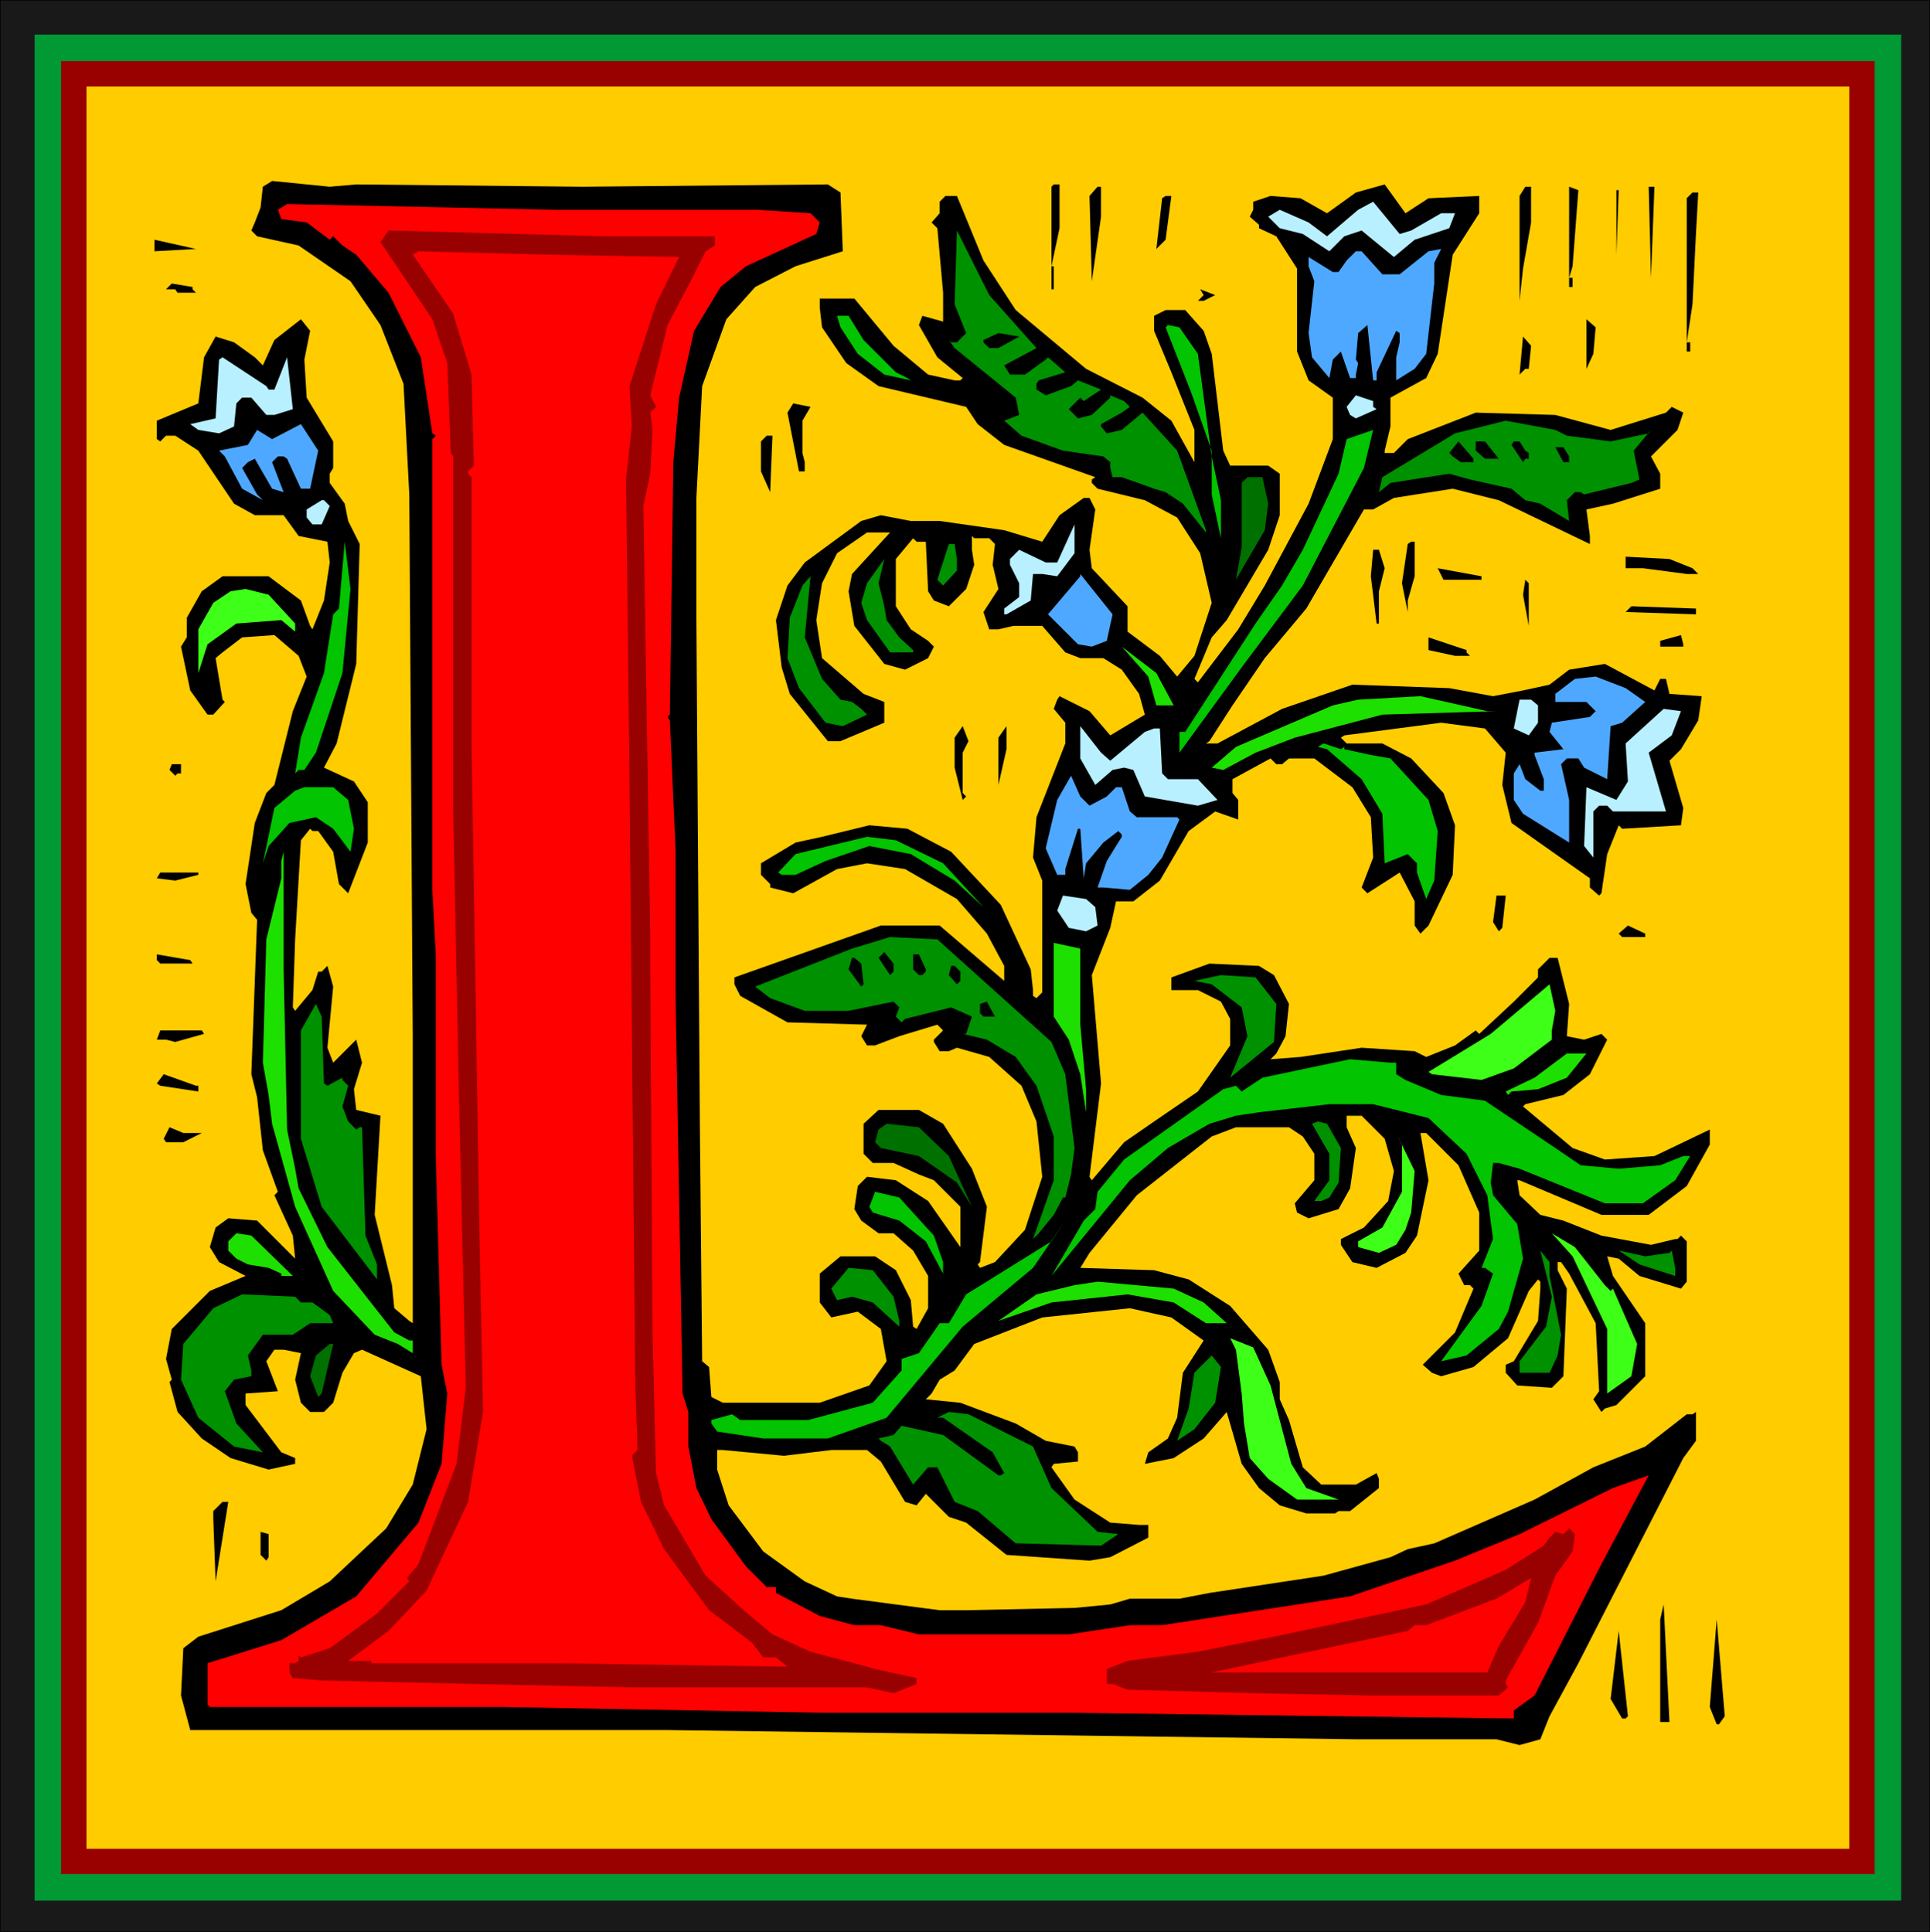 <svg xmlns="http://www.w3.org/2000/svg" fill-rule="evenodd" height="5.583in" preserveAspectRatio="none" stroke-linecap="round" viewBox="0 0 1674 1676" width="5.577in"><style>.pen0{stroke:#000;stroke-width:1;stroke-linejoin:round}.brush1{fill:#191919}.pen1{stroke:none}.brush2{fill:#093}.brush3{fill:#900}.brush4{fill:#fc0}.brush5{fill:#000}.brush6{fill:#b8f0ff}.brush7{fill:red}.brush8{fill:#009100}.brush9{fill:#4fa8ff}.brush10{fill:#02c400}.brush11{fill:#007000}.brush12{fill:#3dff17}.brush13{fill:#1ee000}</style><path class="pen1 brush1" d="M0 0h1674v1676H0V0z"/><path class="pen0" fill="none" d="M0 0h1674v1676H0V0"/><path class="pen1 brush2" d="M30 30h1619v1619H30V30z"/><path class="pen1 brush3" d="M53 53h1573v1573H53V53z"/><path class="pen1 brush4" d="M75 75h1529v1529H75V75z"/><path class="pen1 brush1" d="M0 0h1674v1676H0V0z"/><path class="pen0" fill="none" d="M0 0h1674v1676H0V0"/><path class="pen1 brush2" d="M30 30h1619v1619H30V30z"/><path class="pen1 brush3" d="M53 53h1573v1573H53V53z"/><path class="pen1 brush4" d="M75 75h1529v1529H75V75z"/><path class="pen1 brush5" d="m309 160 196 2 213-2 11 7 2 51-41 13-35 18-25 28-21 58-5 97v104l3 437 2 208 6 5 2 26 10 5h84l43-15 15-21-5-28-20-15-23 5-10-13v-25l18-15h30l18 12 13 26 2 23 3 2 10-18v-28l-13-22-17-15h-13l-15-11-6-10 3-20 8-8 25 3 28 18 28 40v-35l-23-23-13-5-22-10h-18l-8-8v-26l13-12h35l21 12 25 39 13 33-6 48-2 2 2 3 13-5 26-28 15-46-5-48-13-31-28-25-28-8-7 3h-8l-5-8v-2l8-8-5-5-33 10-21 8h-7l-5-8 5-10-69-2-41-23-5-10v-6l127-45h51l56 48v-13l-15-28-26-30-45-26-33-5-26 5-38 21-20-5v-3l-8-8v-10l30-18 23-5 41-10 33 3 38 20 43 46 26 56 2 18v5l3 2 5-5v-97l-8-20 3-35 25-64v-18l-10-12 3-8 2-3 26 13 18 21 30-18-5-18-15-21-16-10h-20l-13-5-20-23h-25l-13 3h-8l-5-15 13-20-5-21 2-18-5-5h-13l-2-2v12l2 13-7 21-15 15-13-5-5-8-2-43h-8l-3-3-15 18v41l13 20 15 10 5 5-5 10-20 10-18-5-26-33-5-30 3-15 33-36h-20l-26 18-13 26-5 32 5 33 36 31 18 7v18l-38 16h-11l-33-41-7-23-5-41 10-30 15-20 49-36 17-5 26 5h25l56 8 33 10 15-23 21-15h5l5 10-5 35 2 16 31 33v22l28 21 15 18 15-18 15-46-10-43-20-31-28-15-41-10-5-5v-3l3-2-79-28-23-18-10-15-76-18-28-20-21-31-2-17v-8h30l34 41 30 25 23 5h5l2-2-22-18-16-28 3-8 18 5v-25l-5-56-5-5 7-8v-10l5-5h10l23 56 28 43 61 51 49 25 25 20 20 36v-28l-20-50-15-36v-13l10-5h17l16 18 7 20 10 84 6 13h33l10 7v36l-10 30-36 61-13 15-15 36 3 3 35-46 23-38 38-71 21-56v-36l-21-15-10-25v-72l-18-28-15-7v-3l-8-7 3-6v-7l15-5 26 2 23 13 25-18 25-7 18 25 20-13 44-2v15l-23 36-13 86-10 21-31 17v25l-5 21v2h8l12-12 59-23 69 2 48 13 48-15 5-5 10 5-5 15-23 23 8 15v13l-41 13-23 5 3 23v7l-79-38-40-10-51 8-18 10h-8l-50 86-36 43-28 41-20 31-3 2h10l56-30 61-21 84 3 38 7 26-5 23-5 17-13 31-5 43 23 5-10h5l3 13 28 2-3 21-15 25-10 10 12 41-2 15-51 3-3-3-10 25-5 34-2 2-8-7v-8l-68-48-8-33 3-28-18-21-38-5-84 11-3 2 5 5h31l25 13 28 30 10 28-2 43-21 44-7 7-5-7v-21l-13-25-28 18-5-5 10-26-2-35-16-26-33-25h-22l-6 5h-5l-5-5-33 18v12l5 6v17l-20-7-23 17-25 43-23 18h-15l-5 23-16 41 8 94-10 81 2 3 28-33 26-18 38-26 28-40v-23l-8-15-20-10h-23v-11l33-12 43 2 13 8 13 25-3 28-8 15-5 5 26-2 53-8 46 3 10 5 25-10 18-13 3 3 30-28 21-21v-7l10-10h7l10 40-2 28 15 3 15-5 5 5-15 30-23 18-33 8-2 2 43 36 28 10 43-3 48-23v13l-20 36-33 25h-41l-71-30h-2l2 13 18 17 20 5 33 13 43 8 21-5h2l3-3 5 5v35l-5 6-36-11-18-15-10-2 5 17 28 41v46l-25 25-10 3-3 3-7-11 5-7-3-59-23-43-7-10h-3v7l8 16-3 76-10 10-30-2-10-11v-7l7-3 21-35 2-28v-6l-2-2-8 10-18 41-30 25-28 8-8-3-8-7 28-28 16-38-3-3h-5l-5-10 18-20v-33l-18-41-28-28h-5l7 41-10 48-10 15-25 13-21-5-10-15v-5l20-10 21-23 5-26-8-28-20-20h-13v10l8 18-5 35-10 18-26 8-10-5-2-8 17-20v-23l-10-15-12-8h-46l-21 8-65 51-41 50-8 13 64 2 30 8 36 23 33 38 10 28v15l8 18 12 41 16 15h30l18-10 2 5v8l-25 20h-10l-3 2h-25l-23-7-18-15-15-21-13-45-20 23-26 17-25 5 3-10 17-12 8-18 5-39 18-28-28-20-36-8-76 8-59 23-17 23-13 8-7 12-5 5 30 3 48 18 26 15 25 5 3 5v8l-21 2-2 3 20 28 31 20 25 2h8v11l-33 17-18 3-72-5-35-28-15-5-20-20-8 10-10-3-21-35-12-10h-31l-41 5-53-5h-5v17l10 31 30 40 36 26 28 13 13 2 76 10h23l94-2 31-3 17-5h43l26-5 99-15 58-16 15-7 23-5 87-38 51-28 45-18 36-28h5l3-2v25l-11 15-91 178-25 46-8 20-18 5-20-5h-120l-599-8H165l-8-30 2-41 13-10 72-23 42-25 49-46 23-38 12-48-5-46-51-23-7 3-10 17-8 26-8 8h-12l-8-8-5-20 5-23-15-3h-8l-7 10 10 26-28 2v10l31 41 12 5v5l-23 5-33-10-25-17-21-23-7-26 2-2-5-18 5-26 33-33 31-13-23-12-8-13 5-17 11-8 25 2 33 33-2-20-16-35 3-3-13-36-5-46-5-20 5-134-5-6-5-25 8-53 10-26 7-7 16-64 12-30-7-18-21-18-28 2-17 13-6 5 6 36 2 2-10 11h-5l-15-21-8-38 5-8v-17l13-23 18-13h40l28 21 8 22 2 3 10-25 5-33-2-18-25-5-13-18h-25l-18-10-31-46-20-13h-8l-5 5-3-2v-16l36-15 5-40 10-18 16 5 18 13 7 7 10-22 23-18 8 10-5 25 2 33 23 38v23l-3 5v8l13 18 3 15 10 20-3 104-17 69-11 21 26 12 12 18v35l-17 44-8-8-5-28-13-18h-5l-2-2-8 10-5 86-2 59 2 3 15-18 5-16h3l5-5 5 18-5 53 5 13 20-20 5 20-7 23 2 18 21 5-5 86 15 61 2 20 13 11 3 2V899l-3-470-5-96-20-51-26-38-45-31-36-8-5-5 3-7 5-13 2-18 8-5 50 5 23-2z"/><path class="pen1 brush5" d="m919 198-7 33h2v20h-2v-89l2-2h5v38zm36-10-8 56-2-74 7-8h3v26zm373 5-7 40-3 28v-91l5-8h5v31zm36 38-3 10h3v8h-3v-87l8 3-5 66zm68 10-2-79h5l-3 79zm-30-20v-56h2l-2 56zm69-18-3 61-5 33h3v8h-3V172l5-5h5l-2 36zm-460 5-8 8 5-44 3-2h5l-5 38z"/><path class="pen1 brush6" d="m1224 200 26-15h12l-5 13-30 10-18 15-28-23-15 5-13 13-23-15-20-5-10-10 10-6 25 11 16 12 27-23 13-7 23 28 10-3z"/><path class="pen1 brush7" d="m657 182 46 3 8 8-3 10-61 28-22 18-23 38-13 58-5 56-3 219-2 2 2 3 5 114v130l6 340 5 16v30l7 36 13 27 30 41 18 18h8v5l38 20 30 8h23l33 8h130l53-8h28l163-25 91-31 56-23 81-40 31-11-41 77-58 114-18 13v7l-386-5H713l-279-5H182l-2-2v-36l64-20 65-38 54-64 20-51 5-61-5-25-5-181V828l-3-56V381l3-3-3-2-10-66-28-56-28-33-12-8-8-8-3 3-20-15-22-3-3-8 8-5 233 5h175z"/><path class="pen1 brush3" d="M620 205v8l-8 5-13 26-20 38-15 61 5 10-5 5 2 15-2 38-6 28 6 371v28l2 318 3 122 7 28 36 61 33 30 25 21 33 15 49 13 7 2 36 8v5l-20 8-23-5H548l-137-3-132-3-23-2h-2l-3-5v-8h5l3-2v-5l2 2 25-8 41-30 28-28-2-3 10-12 33-87 8-66-6-259-5-246V396l-2-3-3-78-13-38-45-67 7-10 186 5h97z"/><path class="pen1 brush8" d="m899 302-28 15 5 8h13l18-13 2-2 15 13-23 7-2 3v5l8 5 22-8 6-5 20 8-15 10-3-3-10 10 8 8 12-3 16-15v-2l12 5 5 5-7 5-18 10v2l5 6 13-3 18-15 30 33 25 69v2l-20-25-15-10-10-3-28-10h-8l-2-8v-5l-6-5-35-5-36-13-15-13 13-5-3-15-53-43-5-7 2 2h5l8-8-10-25 2-64 28 56 41 46z"/><path class="pen1 brush5" d="M134 218v-10l36 8-36 2z"/><path class="pen1 brush9" d="m1244 246-7 61-10 13-16 10v-20l3-13v-8l-3-2-17 36v7h-3l-5-48-8 7-2 23 2 3-2 10v3h-5l-8-23-7 7-3 16-15-18-3-21 5-45-5-13v-8l21 13h5l7-10 8-8h5l18 20h15l25-20 11-2-6 12v18z"/><path class="pen1 brush7" d="m589 223-20 41-23 71 2 35-5 46 3 262 5 524 2 56-5 5 8 40 20 41 39 53 37 28 10 13h11l10 8-204-3H322v-2h-20l35-26 33-35 36-77 13-78-3-148-7-432V414l-3-3v-2l5-5-2-79-16-53-28-41-7-10 5-3 114 3 112 2z"/><path class="pen1 brush5" d="m167 251 3 3h-16l-2-3h-8l5-5 18 3v2zm877 10h-5l5-5-3-5 13 5-10 5z"/><path class="pen1 brush10" d="m749 295 28 28 10 5 3 2-23-5-23-18-15-23-3-10h10l13 21z"/><path class="pen1 brush5" d="m1382 307-6 13v-43l8 7-2 23z"/><path class="pen1 brush10" d="m1039 307 12 89 8 38v33l-8-38v-38l-18-51-22-56 2-2 10 2 16 23z"/><path class="pen1 brush5" d="M866 302h-8l-5-5v-2l13-6 18 3-18 10zm460 18h-3l-5 5 3-33 7 8-2 20z"/><path class="pen1 brush6" d="M233 338h5l11-28 5 45-16 5h-7l-13-15h-8l-5 5-2 20-13 6-18-3-7-5 22-5 3-51 3-2 38 25 2 3zm958 15 3 2-18 8-5-3-3-7 8-10 15 5v5z"/><path class="pen1 brush5" d="M696 365v28l2 8v8h-5l-10-51 5-8 15 3-7 12z"/><path class="pen1 brush8" d="m1359 378 38 5 33-7 2-3-15 18 5 25-7 3-41 10-3-2h-5l-7 7 2 18-25-15-13-3-12-10-36-8-18-5-51 8-10 8 3-13 63-38 44-11 43 8 10 5z"/><path class="pen1 brush9" d="M269 424h-8l-12-26-3-2h-5l-5 5 10 26-10-3-15-26-6 3-5 5 13 23 5 5-18-10-15-28-5-5 25-5 8-13 13 8 25-13 15 23-7 33z"/><path class="pen1 brush10" d="m1130 508-53 71-54 74v-18h5l61-94 23-33 18-31 31-66 7-30 23-8-8 33-53 102z"/><path class="pen1 brush5" d="m668 427-8-18v-26l5-5h5l-2 49zm610-26h-11l-7-5-3-3 8-10 13 15v3zm22-3h-12l-8-7v-8h8l12 15zm23-7 3 2v5h-3l-2 3-10-15 2-3h5l5 8zm38 5v5h-5l-7-13h7l5 8z"/><path class="pen1 brush11" d="m1100 437-3 23-25 43 5-28v-56l5-5h13l5 23z"/><path class="pen1 brush6" d="m286 439-7 16h-8l-5-6v-7l13-8h2l5 5zm631 61-13-2h-8l-2 23-21 12h-2v-5l13-10v-12l-8-16v-5l8-8 23 11h10l15-33v25l-15 20z"/><path class="pen1 brush10" d="m297 584-23 69-10 15h-5l-3 3 5-31 20-56 8-51 5-5 5-58 5 41-7 73z"/><path class="pen1 brush5" d="m1227 500-6 21v10l-5-25 5-34 3-2h3v30z"/><path class="pen1 brush8" d="M830 485v10l-12 13-5-5 10-31h5l2 13z"/><path class="pen1 brush5" d="m1201 493-5 20v28h-2l-5-41 2-23h5l5 16zm267 0 5 5h-10l-38-5h-15v-10l38 2 20 8z"/><path class="pen1 brush8" d="m767 526 2 12 11 15 12 11v2h-20l-20-28-5-15 5-17 15-21-5 21 5 20z"/><path class="pen1 brush5" d="M1285 503h-33l-5-10 38 7v3z"/><path class="pen1 brush9" d="m960 556-13 5-12-2-26-26 28-33v-2l28 35-5 23z"/><path class="pen1 brush8" d="m713 589 16 18 10 2 8 6 5 5-21 10-15-3-23-30-10-26 2-35 11-28 7-8-5 53 15 36z"/><path class="pen1 brush5" d="m1326 543-5-27 2-13 3 3v37z"/><path class="pen1 brush12" d="M256 541v7l-12-10-39 3-25 18-8 25v-38l13-23 15-10 13-2 20 5 23 25z"/><path class="pen1 brush5" d="m1471 533-61-2 5-5 56 2v5zm-11 28h-20v-5l18-5 2 8v2zm-188 5 3 3h-13l-23-5v-11l33 11v2z"/><path class="pen1 brush13" d="M1018 612h-15l-7-25-23-26 30 23 15 28z"/><path class="pen1 brush9" d="m1427 609-20 18-10 3-3 46-20-10-5-8h-10l-5 5 7 31v37l-40-25-8-12v-23l5-8 5 13 13 10h3v-10l-8-21v-2l25-3-12-15 2-8 33-5 5-5-8-8h-27v-7l17-13 18-2 26 10 17 12z"/><path class="pen1 brush13" d="m1298 617-99 3-76 20-34 13-28 15-10-2 21-18 84-36 22-5 54-3 58 13h8z"/><path class="pen1 brush6" d="M1334 612v15l-8 11-13-6 5-25h10l6 5zm116 26-20 15 15 51h-46l-5-5h-7l-5 5v40l-8-10 2-51 26 11 10-16-2-33 33-30 15 2-8 21z"/><path class="pen1 brush5" d="M835 653v35l3 3-3 3-7-28v-26l7-10 5 13-5 10zm31 28v-41l7-10v20l-7 31z"/><path class="pen1 brush6" d="m963 660 30-25 8-3h5l2 39 5 5h26l17 18-17 5-46-8-10-23-8-2-10 2-15 13-13-23v-28l18 23 8 7z"/><path class="pen1 brush10" d="M1166 648v2l23 5 17 3 33 36 8 27-3 43-7 16-8-23v-8l-8-8-20 8-2-43-18-30-30-26-8-2 5-3 15 5 3-2z"/><path class="pen1 brush5" d="M157 671h-3l-2 2-5-5 2-5h8v8z"/><path class="pen1 brush9" d="m945 699 15-8 8-8h5l7 21 6 5h35l2 2-15 33-12 15-16 13-23-2h-5l8-23 13-21v-2l-3-3-13 10-15 18-2 13-3-43h-2l-11 35v5h-7l-10-23 10-42 12-21 8 18 8 8z"/><path class="pen1 brush10" d="m302 694 5 25-3 20-15-20-15-10-23 5-18 20-5 15 10-48 18-15 8-3h25l13 11zm516 55 35 38-25-23-38-23-36-7-38 13-26 12h-12l-3-2 15-16 62-15 25 3 41 20z"/><path class="pen1 brush13" d="m249 980 7 34 3 17 25 51 58 74 13 7h3v11l-13-8-20-8-36-38-33-73-20-72-3-25-5-28 3-107 13-53v-15l2-8v102l3 139z"/><path class="pen1 brush5" d="m172 759-20 5-16-2 3-5h33v2z"/><path class="pen1 brush6" d="m950 787 2 16-10 5-15-3-10-15 5-13 20 3 8 7z"/><path class="pen1 brush5" d="m1303 805-3 3-5-8 3-23h8l-3 28zm124 8h-20l-3-3 8-7 15 7v3z"/><path class="pen1 brush8" d="m912 904 12 28 8 64-3 23-5 20h-2l-8 15-13 16-5 5 18-51v-38l-15-44-18-25-25-15-21-5h3l5-15-18-8-40 10-3 3-5-5 3-8-5-5-39 8h-38l-30-11-13-10 84-33 33-10 41 2 99 89z"/><path class="pen1 brush13" d="M937 843v46l5 56v20l-5-33-10-30-13-20v-64l23 5v20z"/><path class="pen1 brush5" d="m775 843-3 3-10-15 5-5 8 10v7zm-608-7h-28l-3-3v-5l29 5 2 3zm636 5v2l-3 3h-3l-5-5v-13h5l6 13zm-56-5 2 18-2 2-11-15 3-10h2l6 5zm86 7v8l-3 3-7-8 2-8h3l5 5z"/><path class="pen1 brush8" d="m1107 871-2 33-38 31 15-36-5-25-26-20-15-3 23-5 30 2 18 23z"/><path class="pen1 brush12" d="M1346 894v8l-33 25-28 10-43-5-3-2 54-33 51-43 5 23-3 17z"/><path class="pen1 brush5" d="m853 882-3-3v-8l6-2 7 13h-10z"/><path class="pen1 brush8" d="m281 940 3 2 13-7v2l5 5-5 18 5 13 7 7 3-2h2l3 94 10 25v13l-48-63-18-59v-94l13-23 5 11 2 58z"/><path class="pen1 brush5" d="m177 897-25 7-8-2h-8l3-8h36l2 3z"/><path class="pen1 brush13" d="m1359 935-25 10-23 2-3 3-2-3 25-12 28-21h17l-17 21z"/><path class="pen1 brush10" d="M1211 922v10l8 5 31 13 38 5 61 41 22 15 33 3 36-3 20-8h6l-13 21-28 20h-33l-74-30-18-5h-5l-2 17 2 11 21 25 5 30-13 46-8 15-28 23-22 5 35-48 10-28-7-5h-3l10-25-5-38-18-36-33-31-48-12h-38l-61 7-20 3-23 7-36 21-33 28-68 83 28-48 10-10 2-15 23-28 86-61 11-3 5 5 18-12 76-16 35 3h5z"/><path class="pen1 brush5" d="M172 942v5l-33-5-3-2 6-8 28 10h2z"/><path class="pen1 brush8" d="m1163 996-2 30-8 13-7 3h-6l13-18v-23l-15-26 5-2 8 2 12 21z"/><path class="pen1 brush11" d="m823 1003 20 44-13-21-33-23-33-7-5-5 3-11 7-5 28 3 26 25z"/><path class="pen1 brush5" d="m175 983-16 8h-15l-2-3 5-10 12 5h16z"/><path class="pen1 brush12" d="m1224 1052-5 15-8 13-15 7-18-5v-5l21-12 17-31v-41l-5-10 16 33-3 36z"/><path class="pen1 brush10" d="m810 1072 8 23v10l-15-28-23-18-23-7-3-5 5-13 21 5 30 33zm25 79-66 79-51 18h-56l-40-6-5-7v-3l18-5 7 5h59l56-15 25-28v-10l15-5 18-26h8l15-25 74-46 12-18-28 41-61 51z"/><path class="pen1 brush13" d="M254 1107h-10v-2l-11-5-18-3-10-5-7-7v-8l7-7 13 2 36 35z"/><path class="pen1 brush12" d="m1392 1115 5 5 2-2 21 48-5 28-21 15v-56l-30-63-18-20 20 12 26 33z"/><path class="pen1 brush8" d="m1344 1107 10 51-3 18-7 15h-26v-10l23-30 5-26-10-40 8 10v12zm104-20 2-2 3 15v7l-31-10-18-12 23 5 21-3zm-673 38 5 21v5l-23-21-18-5-13 3-5-10 15-18 21 2 18 23z"/><path class="pen1 brush13" d="m1044 1130 20 18h-18l-28-18-40-7-66 7-46 16 33-23 33-8 20-3 66 6 26 12z"/><path class="pen1 brush8" d="M261 1130h10l15 11 3 7h-20l-15 10h-26l-13 18 3 13v5l-15 3-8 10 10 28 23 25-25-5-31-25-15-33 2-31 26-31 25-12 46 2 5 5z"/><path class="pen1 brush12" d="m1102 1202 18 68 13 21 28 10h-36l-25-18-16-18-5-30-2-26-5-38-5-10 20 8 15 33z"/><path class="pen1 brush11" d="m279 1209-3 3-7-18 5-18 12-10h3l-10 43z"/><path class="pen1 brush8" d="m1054 1217-18 23-15 10 10-28 5-31 15-15 8 10-5 31zm-158 38 16 36 40 38 18 2-15 10-74-2-33-28-20-8-15-30h-8l-13 15-20-33-8-5-2-2 13-3 7-8 36 8 48 35h2l3-2-10-18-43-30h-5l10-5 17 2 56 28z"/><path class="pen1 brush5" d="m187 1372-2-54v-7l8-8h5l-11 69z"/><path class="pen1 brush3" d="m1364 1346-15 21-15 41-28 50v3l2 3-8 7h-114l-99-2-109-3-13-5h-5v-13l18-7 61-8 66-13 132-28 69-30 33-21 5-7 5-5 7 2 5-5 5 5-2 15z"/><path class="pen1 brush5" d="m233 1351-2 3-5-5v-20l7 2v20z"/><path class="pen1 brush7" d="m1300 1428-10 23h-239l61-13 109-23 6-5h10l61-23 30-18-5 21-23 38z"/><path class="pen1 brush5" d="M1440 1494v-89l3-13 5 102h-8zm51 2h-2l-6-15 6-76 7 84-5 7zm-81-5h-3l-10-17 7-59 8 74-2 2z"/></svg>
